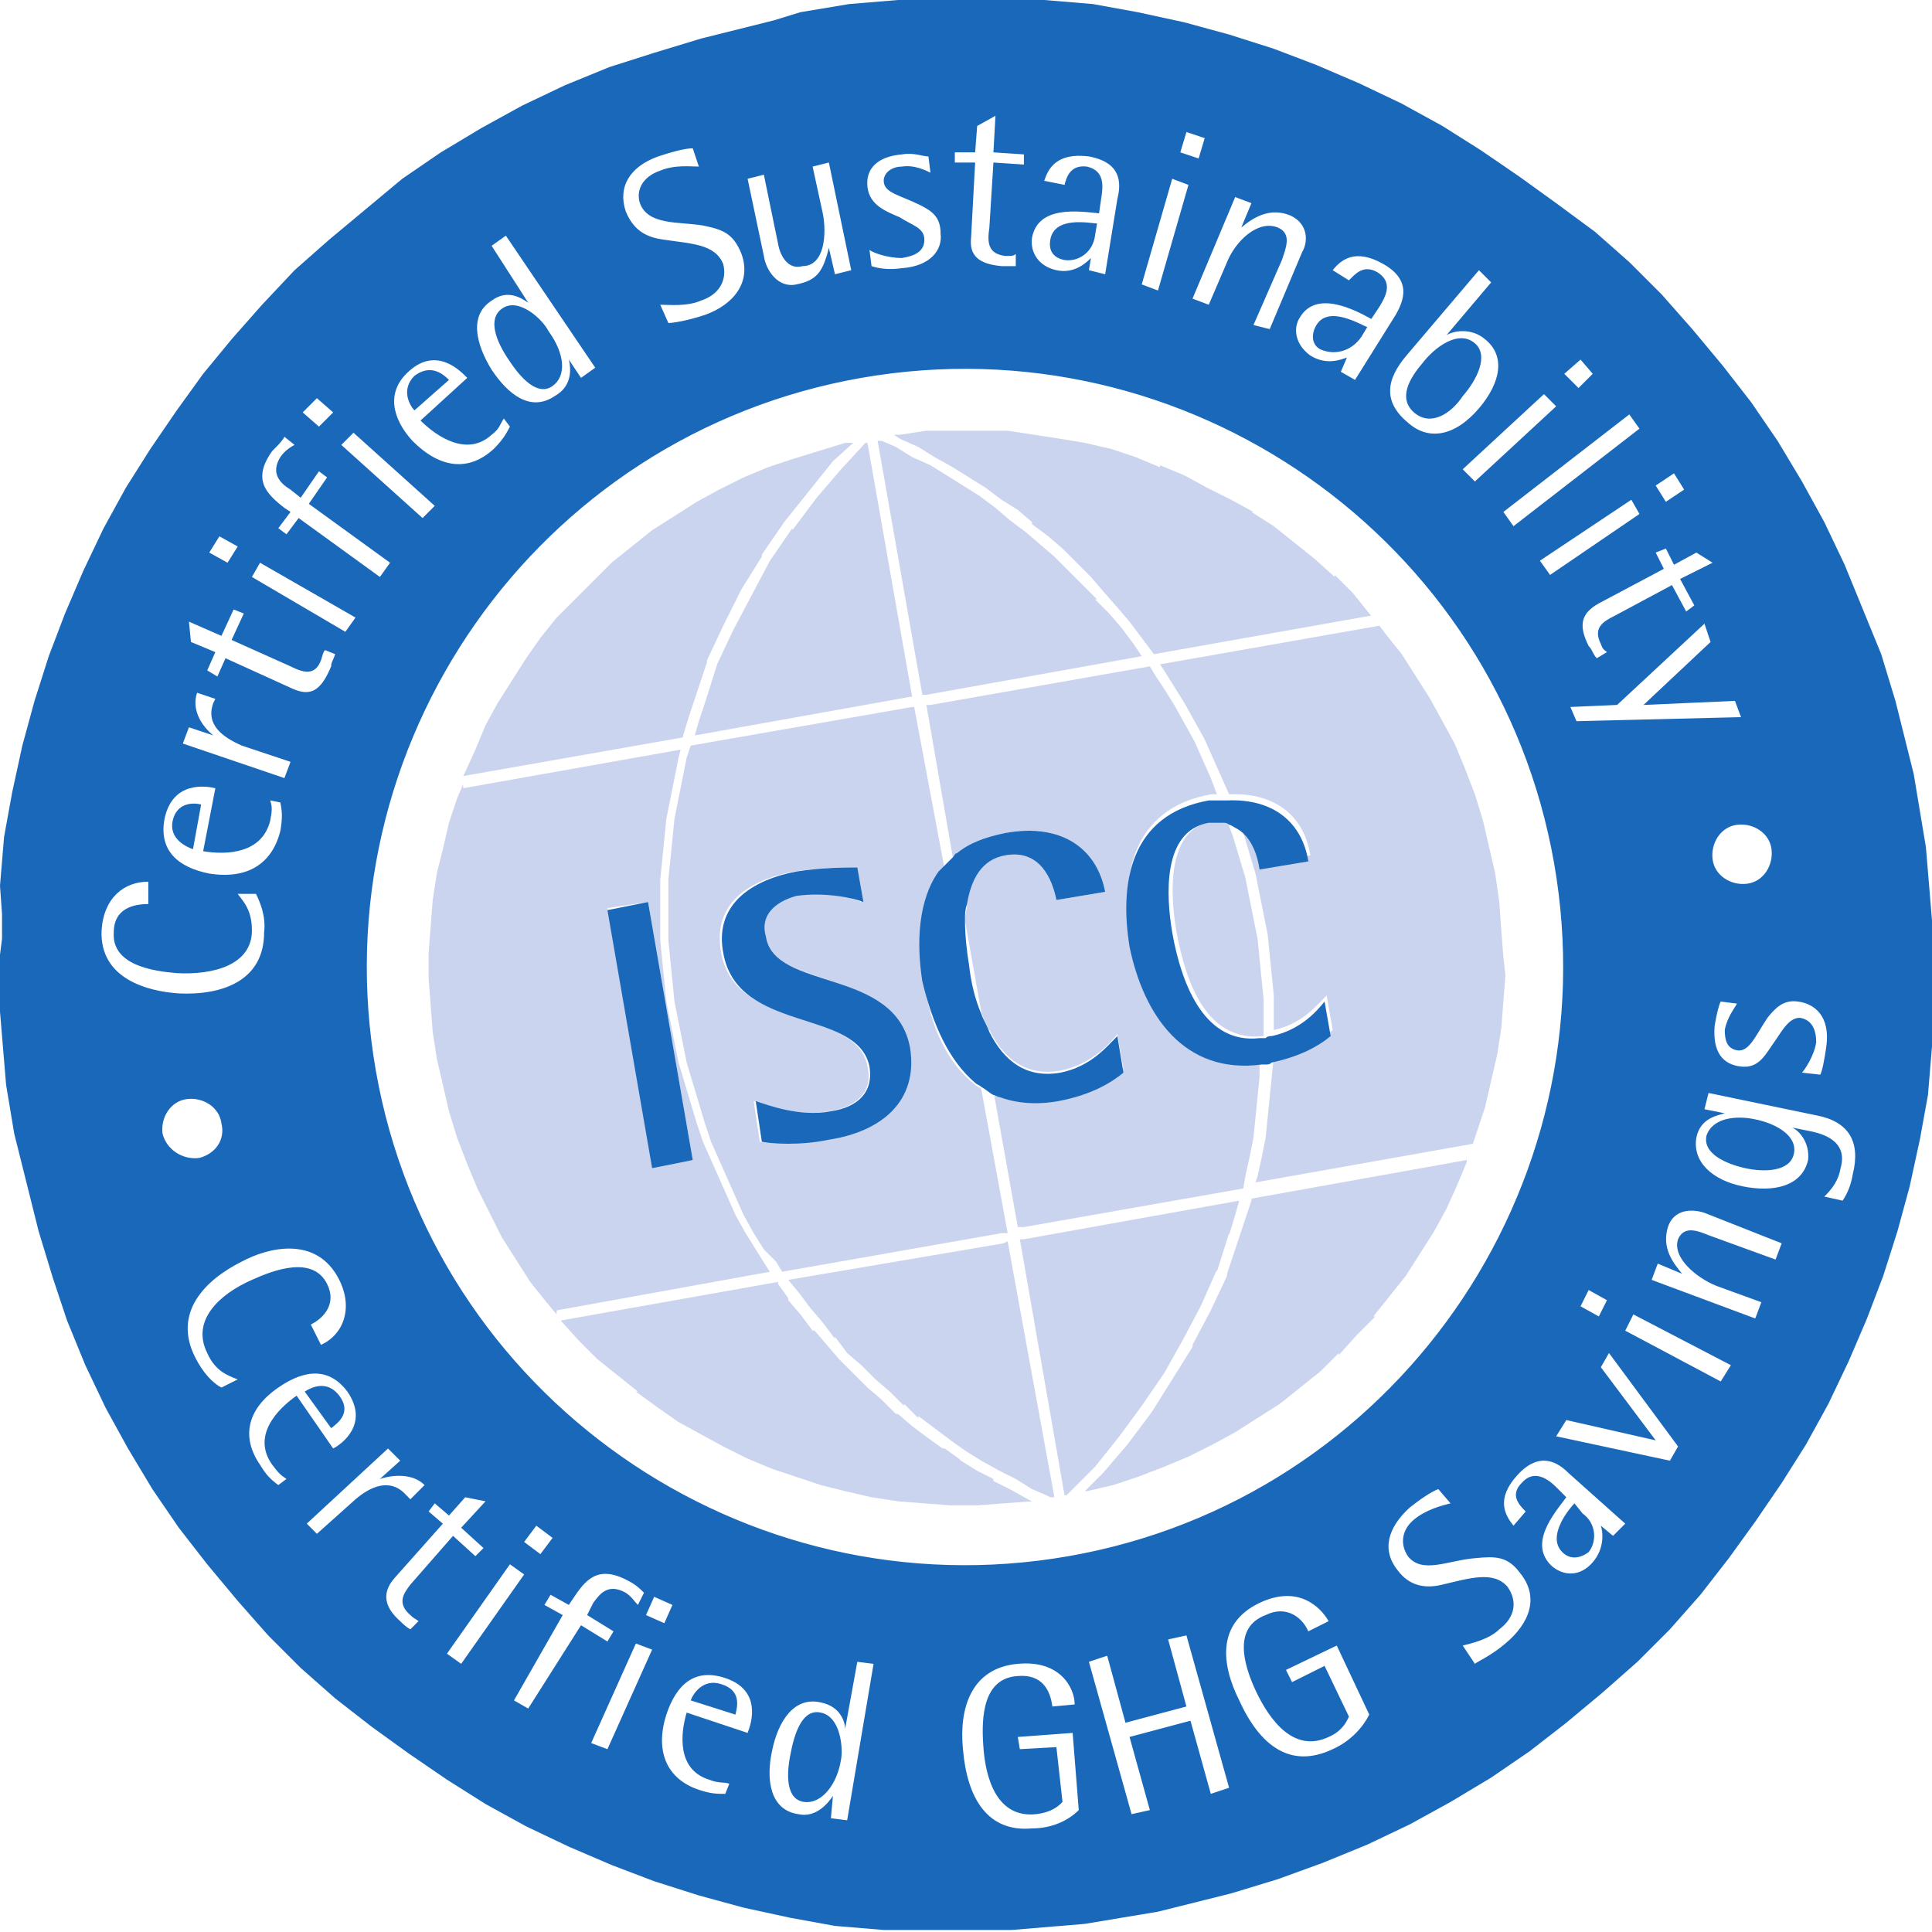 <?xml version="1.0" encoding="utf-8"?>
<!-- Generator: Adobe Illustrator 22.1.0, SVG Export Plug-In . SVG Version: 6.00 Build 0)  -->
<svg version="1.1" id="Layer_1" xmlns="http://www.w3.org/2000/svg" xmlns:xlink="http://www.w3.org/1999/xlink" x="0px" y="0px"
	 viewBox="0 0 95.1 95.1" style="enable-background:new 0 0 95.1 95.1;" xml:space="preserve">
<style type="text/css">
	.st0{fill:#CBD4EE;}
	.st1{fill:#1A68BA;}
</style>
<g>
	<polygon class="st0" points="50.6,73.8 49.7,73.3 49.7,73.3 48.9,72.9 48.9,72.8 48.1,72.4 48.1,72.4 47.3,71.9 47.2,71.8 
		46.5,71.3 46.4,71.3 45.7,70.8 45.7,70.8 44.9,70.2 44.9,70.2 44.2,69.6 44.1,69.6 43.4,68.9 43.4,68.9 42.7,68.3 42.7,68.3 
		42,67.6 42,67.6 41.3,66.9 41.3,66.9 40.7,66.2 40.7,66.2 40.1,65.5 40,65.5 39.4,64.7 39.4,64.7 38.8,64 38.8,63.9 38.3,63.2 
		38.3,63.2 38.3,63.1 27.6,65 27.6,65.1 27.6,65 28.5,66 29.4,66.9 29.4,66.9 30.4,67.7 30.4,67.7 31.4,68.5 31.3,68.5 32.4,69.3 
		32.4,69.3 33.4,70 33.4,70 34.5,70.6 34.5,70.6 35.6,71.2 35.6,71.2 36.8,71.8 36.8,71.8 38,72.3 39.2,72.7 40.4,73.1 40.4,73.1 
		41.6,73.4 42.9,73.7 44.2,73.9 45.5,74 46.8,74.1 48.1,74.1 49.4,74 50.8,73.9 50.8,73.9 50.6,73.8 	"/>
	<path class="st0" d="M37.9,62.6l-0.2-0.3l0,0l-0.5-0.8l0,0l-0.5-0.8l0,0l-0.5-0.9l0,0l-0.4-0.9l0,0L35.4,58l0,0L35,57.1l0,0
		l-0.4-0.9l0,0l-0.3-0.9l0,0l-0.3-1l0,0l-0.3-1l0,0l-0.3-1l0,0l-0.2-1l0,0l-0.2-1v0l-0.2-1v0l-0.1-1v0l-0.1-1l0,0l-0.1-1v0l0-1l0,0
		v-1l0,0l0-1v0l0.1-1l0,0l0.1-1l0,0l0.1-1l0,0l0.2-1l0,0l0.2-1v0l0.2-1l0,0l0.1-0.4l-10.7,1.9l0-0.2l-0.3,0.7l0,0l-0.4,1.2l0,0
		l-0.3,1.3L21.5,43l-0.2,1.3l-0.1,1.3l-0.1,1.3l0,1.3l0.1,1.3l0.1,1.3l0.2,1.3l0.3,1.3l0.3,1.3l0,0l0.4,1.3l0.5,1.3l0,0l0.5,1.2l0,0
		l0.6,1.2l0,0l0.6,1.2l0,0l0.7,1.1l0,0l0.7,1.1l0,0l0.8,1l0.5,0.6l0-0.2L37.9,62.6z M31.9,44.4l2.2,12.7l-2,0.3l-2.2-12.7L31.9,44.4
		z"/>
	<polygon class="st0" points="49.4,61.2 38.8,63 39.3,63.6 39.3,63.6 39.9,64.4 39.9,64.4 40.5,65.1 40.5,65.1 41.1,65.9 41.1,65.8 
		41.7,66.6 41.7,66.6 42.4,67.2 42.4,67.2 43.1,67.9 43.1,67.9 43.8,68.5 43.8,68.5 44.5,69.2 44.5,69.1 45.2,69.8 45.2,69.7 
		46,70.3 46,70.3 46.8,70.9 46.8,70.9 47.5,71.4 48.3,71.9 48.3,71.9 49.2,72.4 50,72.8 50,72.8 50.8,73.3 50.8,73.3 51.5,73.6 
		51.7,73.7 51.7,73.7 51.9,73.7 49.6,61.1 	"/>
	<polygon class="st0" points="61.6,59.1 61.6,59.1 61.3,60 61.3,60 61,60.9 61,60.9 60.4,62.7 60.4,62.8 59.6,64.5 59.6,64.5 
		58.7,66.2 58.7,66.3 57.7,67.9 57.7,67.9 56.7,69.5 56.7,69.5 55.5,71.1 55.5,71.1 54.3,72.5 54.3,72.5 53.4,73.4 53.5,73.4 
		54.8,73.1 56,72.7 57.3,72.2 58.5,71.7 58.5,71.7 59.7,71.1 59.7,71.1 60.8,70.5 61.9,69.8 61.9,69.8 63,69.1 64,68.3 64,68.3 
		65,67.5 65,67.5 65.9,66.6 65.9,66.7 66.8,65.7 66.8,65.7 67.7,64.8 67.6,64.8 68.4,63.8 69.2,62.8 69.2,62.8 69.9,61.7 70.6,60.6 
		70.6,60.6 71.2,59.5 71.2,59.5 71.7,58.4 71.7,58.4 72.2,57.2 72.2,57.2 72.2,57.1 61.6,59 	"/>
	<polygon class="st0" points="33.6,36.3 33.6,36.3 33.6,36.3 33.9,35.3 33.9,35.3 34.2,34.4 34.2,34.4 34.8,32.6 34.8,32.5 
		35.6,30.8 35.6,30.8 36.5,29 36.5,29 37.5,27.4 37.5,27.3 38.6,25.7 38.6,25.7 39.8,24.2 39.8,24.2 41,22.7 41,22.7 42,21.8 
		41.6,21.8 41.6,21.8 40.3,22.2 40.3,22.2 39,22.6 37.8,23 36.6,23.5 36.6,23.5 35.4,24.1 35.4,24.1 34.3,24.7 33.2,25.4 33.2,25.4 
		32.1,26.1 32.1,26.1 31.1,26.9 31.1,26.9 30.1,27.7 30.1,27.7 29.2,28.6 29.2,28.6 28.3,29.5 28.3,29.5 27.4,30.4 27.4,30.4 
		26.6,31.4 25.9,32.4 25.9,32.4 25.2,33.5 24.5,34.6 24.5,34.6 23.9,35.7 23.9,35.7 23.4,36.9 23.4,36.9 22.9,38 22.9,38 22.8,38.2 
			"/>
	<polygon class="st0" points="44.3,21.6 45.2,22 45.2,22 46,22.5 46,22.5 46.9,23 46.9,23 47.7,23.5 47.7,23.5 48.5,24 48.5,24 
		49.3,24.6 49.3,24.6 50.1,25.1 50.1,25.1 50.8,25.7 50.8,25.8 51.6,26.4 51.6,26.4 52.3,27 52.3,27 53,27.7 53,27.7 53.7,28.4 
		53.7,28.4 54.3,29.1 54.3,29.1 55,29.9 55,29.9 55.6,30.6 55.6,30.6 56.2,31.4 56.2,31.4 56.8,32.2 56.8,32.2 56.8,32.2 67.5,30.3 
		67.4,30.2 67.4,30.2 66.6,29.2 65.7,28.3 65.7,28.4 64.7,27.5 64.7,27.5 63.7,26.7 63.7,26.7 62.7,25.9 62.7,25.9 61.6,25.2 
		61.7,25.2 60.6,24.6 59.4,24 59.4,24 58.3,23.4 58.3,23.4 57.1,22.9 57.1,23 55.9,22.5 54.7,22.1 54.7,22.1 53.4,21.8 53.4,21.8 
		52.2,21.6 50.9,21.4 50.9,21.4 49.6,21.2 49.6,21.2 48.3,21.2 48.3,21.2 47,21.2 45.6,21.2 45.6,21.2 44.3,21.4 44.3,21.4 44,21.4 
		44.3,21.6 	"/>
	<polygon class="st0" points="42.7,21.6 42.7,21.6 42.7,21.6 	"/>
	<polygon class="st0" points="43.2,21.5 43.2,21.5 43.2,21.6 	"/>
	<polygon class="st0" points="45.4,34.2 45.6,34.2 56.2,32.3 55.8,31.7 55.8,31.7 55.2,30.9 55.2,30.9 54.6,30.2 54.6,30.2 
		53.9,29.5 54,29.5 53.3,28.8 53.3,28.8 52.6,28.1 52.6,28.1 51.9,27.4 51.9,27.4 51.2,26.8 51.2,26.8 50.5,26.2 50.5,26.2 
		49.7,25.6 49.7,25.6 49,25 49,25 48.2,24.4 47.4,23.9 47.4,23.9 46.6,23.4 46.6,23.4 45.8,22.9 45.8,22.9 44.9,22.5 44.9,22.5 
		44.1,22 44.1,22 43.4,21.7 43.2,21.7 	"/>
	<path class="st0" d="M74,47.1l-0.1-1.3l0,0l-0.1-1.4l0,0L73.6,43l-0.3-1.3l0,0L73,40.4l0,0l-0.4-1.3l0,0l-0.5-1.3l0,0l-0.5-1.2l0,0
		L71,35.5l0,0l-0.6-1.1l-0.7-1.1l0,0L69,32.2l0,0l-0.8-1l-0.3-0.4l-10.8,1.9l0.2,0.3l0,0l0.5,0.8l0,0l0.5,0.8l0,0l0.5,0.9l0,0
		l0.5,0.9l0,0l0.4,0.9l0,0l0.4,0.9l0,0l0.4,0.9l0,0l0,0c2.3-0.1,3.7,1.1,4,3l-2.4,0.4c-0.1-0.7-0.4-1.5-1.1-2l0.2,0.5l0,0l0.3,1l0,0
		l0.3,1l0,0l0.2,1v0l0.2,1l0,0l0.2,1l0,0l0.1,1v0l0.1,1v0l0.1,1v0l0,1v0l0,0.7c1.4-0.3,2.1-1.2,2.6-1.7l0.3,1.7
		c-0.6,0.5-1.5,1-2.9,1.3l-0.1,1v0l-0.1,1l0,0l-0.1,1v0l-0.1,1v0l-0.2,1l0,0l-0.2,0.9l0,0l-0.1,0.3l10.7-1.9l0.2-0.6l0,0l0.4-1.2
		l0,0l0.3-1.3l0,0l0.3-1.3l0.2-1.3l0,0l0.1-1.3l0,0l0.1-1.3v0L74,47.1z"/>
	<path class="st0" d="M38.2,62.1l0.3,0.5l10.8-1.9l0.3,0l-1.3-7.1c-0.1-0.1-0.2-0.1-0.3-0.2c-1.4-1.1-2.2-2.9-2.5-5
		c-0.3-1.9-0.2-3.9,0.8-5.4c0-0.1,0.1-0.1,0.2-0.2L45,34.8l-0.1,0L34,36.7l-0.2,0.6l-0.2,1v0l-0.2,1v0l-0.2,1l0,0l-0.1,1l0,0l-0.1,1
		l0,0l-0.1,1v0l0,1v1l0,1v0l0.1,1l0,0l0.1,1v0l0.1,1l0,0l0.2,1v0l0.2,1v0l0.2,1l0.3,1l0,0l0.3,1l0,0l0.3,1l0,0l0.3,0.9l0,0l0.4,0.9
		l0,0l0.4,0.9l0,0l0.4,0.9l0,0l0.4,0.9l0,0l0.5,0.9l0,0l0.5,0.8l0,0L38.2,62.1z M37.4,56.2l-0.3-2c0.6,0.2,2.2,0.8,3.7,0.5
		c1.3-0.2,2.2-0.9,1.9-2.2c-0.5-2.9-6.5-1.7-7.2-5.6c-0.4-2.1,0.9-3.5,3.6-4c1.2-0.2,2.5-0.2,3-0.2l0.3,1.7
		c-0.5-0.2-1.9-0.6-3.3-0.3c-1.1,0.2-1.8,1-1.6,1.9c0.5,2.7,6.4,1.6,7.1,5.5c0.5,2.7-1.4,4.1-4,4.5C39.3,56.4,37.9,56.3,37.4,56.2z"
		/>
	<polygon class="st0" points="41.4,23.1 40.2,24.5 40.2,24.5 39,26.1 39,26 37.9,27.6 37,29.3 37,29.3 36.1,31 35.3,32.7 34.7,34.6 
		34.7,34.6 34.4,35.5 34.4,35.5 34.2,36.2 44.8,34.3 44.9,34.3 42.7,21.8 42.6,21.8 41.4,23.1 	"/>
	<path class="st0" d="M60.4,40.4c-0.2,0-0.5,0-0.7,0c-2.3,0.4-2.1,3.6-1.8,5.4c0.5,2.8,1.6,5.5,4.3,5.2l0-0.8l0,0l0-1v0l-0.1-1v0
		l-0.1-1v0l-0.1-1v0l-0.2-1l0,0l-0.2-1l0,0l-0.2-1l-0.3-1l0,0l-0.3-1l0,0L60.4,40.4z"/>
	<polygon class="st0" points="53.9,72.2 53.9,72.2 55.1,70.7 56.2,69.2 57.3,67.6 58.2,66 58.2,66 59.1,64.3 59.9,62.5 59.9,62.6 
		60.5,60.7 60.5,60.8 60.8,59.8 60.8,59.8 61,59.1 50.4,61 50.2,61 52.4,73.6 52.6,73.6 52.5,73.6 52.7,73.4 	"/>
	<path class="st0" d="M56.9,33.3l-0.3-0.5l-10.8,1.9l-0.2,0l1.3,7.5c0.1-0.1,0.1-0.1,0.2-0.2c0.6-0.5,1.4-0.8,2.4-1
		c2.8-0.5,4.5,0.8,4.9,2.9l-2.4,0.4c-0.2-1-0.8-2.5-2.5-2.2c-1.2,0.2-1.8,1.2-1.9,2.4c0,0.3-0.1,0.5-0.1,0.8l0.8,4.5
		c0.1,0.3,0.2,0.6,0.4,0.9c0.7,1.4,1.8,2.3,3.5,2c1.5-0.3,2.4-1.3,2.8-1.8l0.3,1.7c-0.6,0.5-1.6,1.1-3.2,1.4
		c-1.1,0.2-2.1,0.1-2.9-0.2c-0.1,0-0.2-0.1-0.3-0.1l1.2,6.7l0.3,0l10.8-1.9l0.1-0.6l0,0l0.2-0.9l0,0l0.2-1v0l0.1-1v0l0.1-1l0,0
		l0.1-1v0l0-0.8c-3.8,0.5-5.7-2.4-6.3-5.9c-0.6-3.1,0-6.5,3.9-7.2c0.1,0,0.2,0,0.3,0l-0.3-0.8l0,0l-0.4-0.9l0,0l-0.4-0.9l0,0
		l-0.5-0.9l0,0l-0.5-0.9l0,0l-0.5-0.8l0,0L56.9,33.3z"/>
	<polygon class="st0" points="43.3,21.4 43.3,21.4 43.3,21.4 	"/>
</g>
<g>
	<path class="st1" d="M77.5,74c-0.2,0.2-1.4,1.6-0.6,2.4c0.4,0.4,0.9,0.3,1.3,0c0.4-0.5,0.4-1.4-0.3-1.9L77.5,74z"/>
	<path class="st1" d="M40.4,84.3c-0.9-0.2-1.3,1-1.5,2.1c-0.2,1-0.2,2.2,0.7,2.3c0.8,0.1,1.6-0.8,1.8-2.1
		C41.5,86.1,41.4,84.5,40.4,84.3z"/>
	<path class="st1" d="M54,11c-0.3,0-2.1-0.4-2.3,0.8c-0.1,0.6,0.2,0.9,0.7,1c0.7,0.1,1.4-0.4,1.5-1.2L54,11z"/>
	<path class="st1" d="M35.5,82.9c-0.9-0.3-1.4,0.5-1.5,0.8l2.2,0.7C36.3,84,36.5,83.2,35.5,82.9z"/>
	<path class="st1" d="M16.7,68.7c-0.6-0.8-1.4-0.4-1.7-0.2l1.3,1.8C16.7,70,17.3,69.5,16.7,68.7z"/>
	<path class="st1" d="M24.7,15.2c-0.7,0.5-0.3,1.6,0.4,2.6c0.6,0.9,1.4,1.7,2.1,1.2c0.7-0.5,0.6-1.6-0.2-2.7
		C26.7,15.7,25.5,14.6,24.7,15.2z"/>
	<path class="st1" d="M20.4,18.5c-0.7,0.7-0.2,1.5,0,1.7l1.7-1.5C21.8,18.4,21.2,17.9,20.4,18.5z"/>
	<path class="st1" d="M67,16.6l0.3-0.5C67,16,65.4,15,64.8,16c-0.3,0.5-0.2,1,0.2,1.2C65.7,17.5,66.5,17.3,67,16.6z"/>
	<path class="st1" d="M84,55.9c-0.2,0.9,1,1.4,1.9,1.6c0.9,0.2,2.2,0.2,2.4-0.7c0.2-0.9-0.9-1.5-1.9-1.7C85.5,54.9,84.3,55,84,55.9z
		"/>
	<path class="st1" d="M72,19.5c0.7-0.8,1.3-2,0.6-2.6c-0.8-0.7-2,0.2-2.6,1c-0.6,0.7-1.2,1.7-0.4,2.4C70.4,21,71.4,20.4,72,19.5z"/>
	<path class="st1" d="M8.5,40.4c-0.2,0.9,0.7,1.3,1,1.4l0.4-2.2C9.5,39.5,8.7,39.5,8.5,40.4z"/>
	<path class="st1" d="M95.1,46.5L95.1,46.5l0-1.2v0l-0.1-1.2v0l-0.1-1.2l0,0l-0.1-1.2v0l-0.2-1.2l0,0l-0.2-1.2l0,0l-0.2-1.2l0,0
		l-0.3-1.2v0l-0.3-1.2l0,0l-0.3-1.2l0,0l-0.7-2.3l0,0L91.7,30l0,0l-0.9-2.2l0,0l-1-2.1l0,0l-1.1-2l0,0l-1.2-2l0,0l-1.3-1.9l0,0
		L84.8,18l0,0l-1.5-1.8l0,0l-1.5-1.7l0,0l-1.6-1.6l0,0l-1.7-1.5l0,0L76.6,10l0,0l-1.8-1.3l0,0l-1.9-1.3l0,0l-1.9-1.2l0,0l-2-1.1l0,0
		l-2.1-1l0,0l-2.1-0.9l0,0l-2.1-0.8l0,0l-2.2-0.7l0,0l-2.2-0.6l0,0l-2.3-0.5l0,0l-1.1-0.2l0,0l-1.1-0.2h0l-1.2-0.1h0l-1.2-0.1h0
		l-1.2-0.1h0l-1.2,0h0l-1.2,0h0l-1.2,0h0l-1.2,0l0,0l-1.2,0.1h0l-1.2,0.1h0l-1.2,0.1l0,0l-1.2,0.2l0,0l-1.2,0.2l0,0L38.1,1h0
		l-1.2,0.3l0,0l-1.2,0.3l0,0l-1.2,0.3l0,0l-2.3,0.7l0,0L30,3.3l0,0l-2.2,0.9l0,0l-2.1,1l0,0l-2,1.1l0,0l-2,1.2l0,0l-1.9,1.3l0,0
		L18,10.3l0,0l-1.8,1.5l0,0l-1.7,1.5l0,0L12.9,15l0,0l-1.5,1.7l0,0L10,18.4l0,0l-1.3,1.8l0,0l-1.3,1.9l0,0l-1.2,1.9l0,0l-1.1,2l0,0
		l-1,2.1l0,0l-0.9,2.1l0,0l-0.8,2.1l0,0l-0.7,2.2l0,0l-0.6,2.2l0,0l-0.5,2.3l0,0l-0.2,1.1l0,0l-0.2,1.1l0,0l-0.1,1.2l0,0l-0.1,1.2
		l0,0L0.1,45l0,0l0,1.2l0,0L0,47l0,0.4l0,0l0,0.5l0,0.7l0,0l0,1.2l0,0l0.1,1.2l0,0l0.1,1.2l0,0l0.1,1.2l0,0l0.2,1.2l0,0l0.2,1.2l0,0
		L1,57l0,0l0.3,1.2l0,0l0.3,1.2l0,0l0.3,1.2l0,0l0.7,2.3l0,0L3.3,65l0,0l0.9,2.2l0,0l1,2.1l0,0l1.1,2l0,0l1.2,2l0,0l1.3,1.9l0,0
		l1.4,1.8l0,0l1.5,1.8l0,0l1.5,1.7l0,0l1.6,1.6l0,0l1.7,1.5l0,0l1.8,1.4l0,0l1.8,1.3l0,0l1.9,1.3l0,0l1.9,1.2l0,0l2,1.1l0,0l2.1,1
		l0,0l2.1,0.9l0,0l2.1,0.8l0,0l2.2,0.7l0,0l2.2,0.6l0,0l2.3,0.5l0,0l1.1,0.2l0,0l1.1,0.2l0,0l1.2,0.1l0,0l1.2,0.1l0,0L45,95l0,0
		l1.2,0l0,0l1.2,0h0l1.2,0l0,0l1.2,0l0,0l1.2-0.1l0,0l1.2-0.1l0,0l1.2-0.1l0,0l1.2-0.2l0,0l1.2-0.2l0,0l1.2-0.2l0,0l1.2-0.3l0,0
		l1.2-0.3l0,0l1.2-0.3l0,0l2.3-0.7l0,0l2.2-0.8l0,0l2.2-0.9l0,0l2.1-1l0,0l2-1.1l0,0l2-1.2l0,0l1.9-1.3l0,0l1.8-1.4l0,0l1.8-1.5l0,0
		l1.7-1.5l0,0l1.6-1.6l0,0l1.5-1.7l0,0l1.4-1.8l0,0l1.3-1.8l0,0l1.3-1.9l0,0l1.2-1.9l0,0l1.1-2l0,0l1-2.1l0,0l0.9-2.1l0,0l0.8-2.1
		l0,0l0.7-2.2l0,0l0.6-2.2l0,0l0.5-2.3l0,0l0.2-1.1l0,0l0.2-1.1l0,0l0.1-1.2l0,0l0.1-1.2v0l0.1-1.2v0l0-1.2v0l0-1.2v0L95.1,46.5z
		 M56.6,89.1l-0.9,0.2l-2.1-7.5l0.9-0.3l0.9,3.3l3-0.8l-0.9-3.3l0.9-0.2l2.1,7.5l-0.9,0.3l-1-3.6l-3,0.8L56.6,89.1z M10.2,66.6
		c0.4,0.9,1,1.1,1.5,1.3l-0.8,0.4c-0.4-0.2-0.9-0.7-1.3-1.5c-1.1-2.2,0.5-3.8,2.3-4.7c1.3-0.7,3.7-1.3,4.8,0.9
		c0.7,1.4,0.2,2.7-0.9,3.2l-0.5-1c0.6-0.3,1.3-1,0.8-2c-0.7-1.4-2.6-0.7-3.7-0.2C10.8,63.7,9.4,65,10.2,66.6z M14.3,24.1l0.5,0.4
		l0.9-1.3l0.4,0.3l-0.9,1.3l4,2.9l-0.5,0.7l-4-2.9l-0.6,0.8L13.7,26l0.6-0.8L14,25c-0.9-0.7-1.6-1.4-0.6-2.8
		c0.3-0.3,0.5-0.5,0.6-0.7l0.5,0.4c-0.2,0.1-0.5,0.3-0.7,0.6C13.3,23.3,13.8,23.8,14.3,24.1z M45.3,10.1c0.6,0.3,1,0.6,1,1.4
		c0.1,0.8-0.5,1.6-1.9,1.7c-0.7,0.1-1.2,0-1.5-0.1l-0.1-0.8c0.1,0.1,0.8,0.4,1.6,0.4c0.6-0.1,1.1-0.3,1.1-0.9c0-0.6-0.6-0.7-1.2-1.1
		c-0.7-0.3-1.5-0.6-1.6-1.5c-0.1-0.9,0.5-1.5,1.7-1.6c0.6-0.1,1,0.1,1.3,0.1l0.1,0.8c-0.2-0.1-0.8-0.4-1.4-0.3
		c-0.5,0-0.9,0.3-0.9,0.7C43.5,9.5,44.3,9.6,45.3,10.1z M81.5,27.2l0.5-0.2l0.4,0.8l1.1-0.6l0.8,0.5l-1.6,0.8l0.7,1.3L83,30.1
		l-0.7-1.3l-2.8,1.5c-0.6,0.3-1.1,0.6-0.7,1.4c0.1,0.3,0.2,0.3,0.3,0.4l-0.5,0.3c-0.2-0.2-0.2-0.4-0.4-0.6c-0.5-1-0.4-1.6,0.5-2.1
		l3.2-1.7L81.5,27.2z M89.2,55.7l-1-0.2v0c0.3,0.1,0.9,0.7,0.8,1.6c-0.3,1.3-1.7,1.6-3.2,1.3c-1.5-0.3-2.5-1.2-2.3-2.4
		c0.2-1,1.1-1.1,1.4-1.2v0l-1-0.2l0.2-0.8l5.3,1.1c1.6,0.3,2.2,1.3,1.8,2.9c-0.1,0.6-0.3,1-0.5,1.3l-0.9-0.2
		c0.4-0.4,0.7-0.8,0.8-1.4C91,56.1,89.6,55.8,89.2,55.7z M84.5,63.3l2.2,0.8l-0.3,0.8L81.3,63l0.3-0.8l1.2,0.5v0
		c-0.5-0.6-1-1.3-0.7-2.3c0.3-0.9,1.2-0.9,1.8-0.7l3.8,1.5l-0.3,0.8l-3.3-1.2c-0.5-0.2-1.2-0.5-1.5,0.2
		C82.3,61.9,83.5,62.9,84.5,63.3z M77.6,35.5l-0.3-0.7l2.3-0.1l4.3-4l0.3,0.9l-3.3,3.1l4.5-0.2l0.3,0.8L77.6,35.5z M79.1,64
		l-0.4,0.8l-0.9-0.5l0.4-0.8L79.1,64z M88.6,50.1c-0.5,0-0.8,0.5-1.2,1.1c-0.5,0.7-0.8,1.4-1.7,1.3c-0.9-0.1-1.4-0.7-1.3-2
		c0.1-0.6,0.2-1,0.3-1.2l0.8,0.1c-0.1,0.2-0.5,0.7-0.6,1.3c0,0.5,0.1,0.9,0.6,1c0.6,0.1,0.9-0.7,1.5-1.6c0.4-0.5,0.8-0.9,1.5-0.8
		c0.8,0.1,1.6,0.7,1.4,2.2c-0.1,0.7-0.2,1.2-0.3,1.4l-0.9-0.1c0.1-0.1,0.6-0.8,0.7-1.5C89.4,50.7,89.2,50.2,88.6,50.1z M86,43.5
		c-0.8,0.1-1.6-0.4-1.7-1.2c-0.1-0.8,0.4-1.6,1.2-1.7c0.8-0.1,1.6,0.4,1.7,1.2C87.3,42.6,86.8,43.4,86,43.5z M80.4,64.7l4.8,2.5
		L84.7,68L80,65.5L80.4,64.7z M81.5,23.9l0.9-0.6l0.5,0.8L82,24.7L81.5,23.9z M76.3,28.3l-0.5-0.7l4.5-3l0.4,0.7L76.3,28.3z
		 M66.3,17.6c-0.3,0.1-1,0.4-1.8-0.1c-0.7-0.5-0.9-1.3-0.5-1.9c0.8-1.3,2.6-0.4,3.5,0.1l0.4-0.6c0.3-0.5,0.7-1.2-0.1-1.7
		c-0.7-0.4-1.1,0.1-1.4,0.4l-0.8-0.5c0.4-0.5,1.1-1.1,2.5-0.3c1.4,0.8,1,1.8,0.6,2.5l-2,3.2l-0.7-0.4L66.3,17.6L66.3,17.6z
		 M62.9,11.2c-1-0.4-2.1,0.7-2.5,1.7L59.5,15l-0.8-0.3l2.1-5l0.8,0.3l-0.5,1.2l0,0c0.6-0.5,1.4-1,2.4-0.6c0.9,0.4,0.9,1.3,0.6,1.8
		l-1.6,3.8L61.7,16l1.4-3.2C63.3,12.2,63.6,11.5,62.9,11.2z M58.1,7.5l0.3-1l0.9,0.3l-0.3,1L58.1,7.5z M58.5,9.1L57,14.3L56.2,14
		l1.5-5.2L58.5,9.1z M69.4,17.3l3.4-4l0.6,0.6l-2.2,2.6l0,0c0.3-0.2,1.2-0.4,1.9,0.2c1,0.8,0.8,2.1-0.3,3.4
		c-1.2,1.4-2.5,1.6-3.5,0.7C67.6,19.4,68.8,18,69.4,17.3z M76,19.4l0.6,0.6l-4,3.7L72,23.1L76,19.4z M80.2,20.4l0.5,0.7l-6.2,4.8
		L74,25.2L80.2,20.4z M77,18.4l0.8-0.7l0.6,0.7l-0.7,0.7L77,18.4z M53.7,12.7c-0.2,0.2-0.8,0.8-1.7,0.6c-0.9-0.2-1.3-0.9-1.2-1.6
		c0.3-1.6,2.3-1.3,3.3-1.2l0.1-0.7c0.1-0.6,0.2-1.4-0.7-1.6c-0.8-0.1-1,0.5-1.1,0.9l-1-0.2c0.2-0.6,0.6-1.4,2.2-1.2
		c1.6,0.3,1.6,1.3,1.4,2.1l-0.6,3.7l-0.8-0.2L53.7,12.7L53.7,12.7z M49.5,12.6c0.3,0,0.4,0,0.5-0.1l0,0.6c-0.3,0-0.4,0-0.7,0
		c-1.1-0.1-1.6-0.5-1.5-1.4L48,8L47,8l0-0.5L48,7.5l0.1-1.3l0.9-0.5l-0.1,1.8l1.5,0.1l0,0.5l-1.5-0.1l-0.2,3.2
		C48.6,11.9,48.6,12.5,49.5,12.6z M76.5,42.5c2.8,16-7.9,31.3-23.9,34.1c-16,2.8-31.3-7.9-34.1-23.9c-2.8-16,7.9-31.3,23.9-34.1
		C58.4,15.8,73.7,26.5,76.5,42.5z M78.4,76.9c-0.6,0.7-1.4,0.7-2,0.2c-1.2-1.1,0.1-2.6,0.7-3.4l-0.5-0.5c-0.4-0.4-1.1-0.9-1.7-0.2
		c-0.6,0.6-0.1,1.1,0.2,1.4l-0.6,0.7c-0.4-0.5-0.9-1.3,0.2-2.5c1.1-1.2,2-0.6,2.5-0.1l2.8,2.5l-0.6,0.6l-0.6-0.5l0,0
		C78.9,75.4,79,76.2,78.4,76.9z M74.2,78.1c-0.7-0.8-1.9-0.4-3.2-0.1c-0.8,0.2-1.6,0.1-2.2-0.7c-0.8-1-0.5-2.1,0.6-3.1
		c0.5-0.4,1.1-0.8,1.4-0.9l0.6,0.7c-0.4,0.1-1.2,0.3-1.8,0.8c-0.6,0.5-0.7,1.2-0.3,1.8c0.7,0.9,2,0.2,3.3,0.1c1-0.1,1.6-0.1,2.2,0.7
		c1,1.2,0.5,2.5-0.7,3.5c-0.7,0.6-1.4,0.9-1.5,1L72,81c0.4-0.1,1.3-0.3,1.8-0.8C74.6,79.6,74.7,78.8,74.2,78.1z M61.8,83.2
		c0.7,1.5,1.9,3.1,3.6,2.3c0.7-0.3,0.9-0.8,1-1L65.2,82l-1.6,0.8l-0.3-0.6l2.5-1.2l1.6,3.4c-0.3,0.6-0.9,1.3-1.8,1.7
		c-2.1,1-3.6-0.2-4.6-2.4c-0.9-1.8-1.1-3.8,1-4.8c1.9-0.9,3,0.2,3.4,0.9l-1,0.5c-0.3-0.7-1.1-1.3-2.1-0.8
		C60.7,80.1,61.2,81.9,61.8,83.2z M41,88.4c-0.2,0.3-0.8,1.1-1.7,0.9c-1.4-0.2-1.6-1.7-1.3-3.1c0.3-1.5,1.1-2.7,2.4-2.4
		c1,0.2,1.2,1,1.2,1.3l0,0l0.6-3.3l0.8,0.1l-1.3,7.7l-0.8-0.1L41,88.4L41,88.4z M34.9,87.6c0.5,0.2,0.7,0.1,1,0.2l-0.2,0.5
		c-0.4,0-0.7,0-1.3-0.2c-1.5-0.5-2.2-1.8-1.6-3.7c0.5-1.5,1.4-2.3,2.9-1.8c1.8,0.6,1.3,2.2,1.1,2.7l-3-1
		C33.5,85.3,33.3,87.1,34.9,87.6z M20.2,79.5c0.2,0.2,0.3,0.2,0.4,0.3l-0.4,0.4c-0.2-0.1-0.4-0.3-0.5-0.4c-0.8-0.7-0.9-1.4-0.3-2.1
		l2.4-2.7l-0.7-0.6l0.3-0.4l0.7,0.6l0.8-0.9l1,0.2l-1.2,1.3l1.1,1l-0.4,0.4l-1.1-1l-2.1,2.4C19.9,78.4,19.5,78.9,20.2,79.5z
		 M18.7,72.8c0.6-0.2,1.6-0.3,2.2,0.3l-0.7,0.7L20,73.6c-0.8-0.9-1.8-0.4-2.5,0.2l-1.9,1.7L15.1,75l4-3.7l0.6,0.6L18.7,72.8
		L18.7,72.8z M25.1,77l0.7,0.5l-3.1,4.4l-0.7-0.5L25.1,77z M27.7,79.5L26.8,79l0.3-0.5l0.9,0.5l0.2-0.3c0.6-0.9,1.2-1.7,2.7-0.9
		c0.4,0.2,0.6,0.4,0.8,0.6l-0.3,0.6c-0.2-0.2-0.3-0.4-0.6-0.6c-0.9-0.5-1.3,0.1-1.6,0.5l-0.3,0.6l1.3,0.8l-0.3,0.5l-1.3-0.8L26,84.1
		l-0.7-0.4L27.7,79.5z M25.8,75.9l0.6-0.8l0.8,0.6l-0.6,0.8L25.8,75.9z M31.3,80.9l0.8,0.3l-2.2,4.9l-0.8-0.3L31.3,80.9z M31.8,79.5
		l0.4-0.9l0.9,0.4l-0.4,0.9L31.8,79.5z M24.2,21.4c0.4-0.3,0.4-0.5,0.6-0.8l0.3,0.4c-0.2,0.4-0.4,0.7-0.8,1.1c-1.2,1.1-2.6,1-4-0.4
		c-1-1.1-1.3-2.4-0.2-3.4c1.4-1.3,2.6,0,2.9,0.3l-2.3,2.1C21.5,21.5,23,22.5,24.2,21.4z M24.2,12.1l0.7-0.5l4.4,6.5l-0.7,0.5
		L28,17.7l0,0c0.1,0.4,0.2,1.3-0.7,1.8c-1.2,0.8-2.3-0.1-3.1-1.3c-0.8-1.3-1.1-2.7,0-3.4c0.8-0.6,1.5-0.1,1.8,0.1l0,0L24.2,12.1z
		 M21.4,24.9l-0.6,0.6l-4-3.6l0.6-0.6L21.4,24.9z M31.5,10c0.4,1.1,1.9,0.9,3.1,1.1c1,0.2,1.5,0.4,1.9,1.4c0.5,1.4-0.4,2.5-1.8,3
		c-0.9,0.3-1.6,0.4-1.8,0.4L32.5,15c0.4,0,1.3,0.1,2-0.2c0.9-0.3,1.3-1,1.1-1.8c-0.4-1-1.6-1-2.9-1.2c-0.8-0.1-1.5-0.4-1.9-1.4
		c-0.4-1.2,0.2-2.2,1.6-2.7c0.6-0.2,1.3-0.4,1.7-0.4l0.3,0.9c-0.4,0-1.2-0.1-1.9,0.2C31.6,8.7,31.3,9.4,31.5,10z M40.5,10.5L40,8.2
		l0.8-0.2l1.1,5.3l-0.8,0.2l-0.3-1.3h0c-0.3,1.2-0.6,1.6-1.6,1.8c-0.9,0.2-1.5-0.7-1.6-1.4l-0.8-3.8l0.8-0.2l0.7,3.4
		c0.1,0.6,0.5,1.3,1.2,1.1C40.6,13.1,40.7,11.5,40.5,10.5z M15.6,19.6l0.8,0.7L15.7,21l-0.8-0.7L15.6,19.6z M8.8,48.9
		c-1.5-0.1-3.9-0.7-3.8-3.1c0.1-1.6,1.1-2.4,2.3-2.4l0,1.1c-0.7,0-1.7,0.2-1.7,1.4c-0.1,1.6,1.9,1.9,3.1,2c1.8,0.1,3.7-0.4,3.7-2.1
		c0-1-0.4-1.4-0.7-1.8l0.9,0c0.2,0.4,0.5,1.1,0.4,1.9C13,48.3,10.9,49,8.8,48.9z M9.8,57C9,57.1,8.2,56.6,8,55.8
		c-0.1-0.8,0.4-1.6,1.2-1.7c0.8-0.1,1.6,0.4,1.7,1.2C11.1,56.1,10.6,56.8,9.8,57z M10.3,43c-1.5-0.3-2.5-1.1-2.2-2.7
		c0.4-1.9,2.1-1.6,2.5-1.5L10,41.9c1.2,0.2,2.9,0.1,3.3-1.5c0.1-0.5,0.1-0.7,0-1l0.5,0.1c0.1,0.5,0.1,0.8,0,1.4
		C13.4,42.5,12.2,43.3,10.3,43z M9,36.6l0.3-0.8l1.2,0.4v0C10,35.8,9.4,35,9.7,34.1l0.9,0.3l-0.1,0.2c-0.4,1.1,0.5,1.7,1.4,2.1
		l2.4,0.8l-0.3,0.8L9,36.6z M14.4,33.9l-3.3-1.5l-0.4,0.9L10.2,33l0.4-0.9l-1.2-0.5l-0.1-1l1.6,0.7l0.6-1.3l0.5,0.2l-0.6,1.3
		l2.9,1.3c0.6,0.3,1.2,0.5,1.5-0.3c0.1-0.3,0.1-0.4,0.2-0.5l0.5,0.2c-0.1,0.3-0.2,0.4-0.2,0.6C15.8,34,15.3,34.3,14.4,33.9z
		 M10.3,27.2l0.5-0.8l0.9,0.5l-0.5,0.8L10.3,27.2z M12.4,28.4l0.4-0.7l4.7,2.7L17,31.1L12.4,28.4z M13.7,68.3c1.3-0.9,2.5-1,3.4,0.2
		c1.1,1.6-0.3,2.6-0.7,2.8l-1.8-2.6c-1,0.7-2.2,2-1.2,3.4c0.3,0.4,0.4,0.5,0.7,0.7l-0.4,0.3c-0.4-0.3-0.6-0.5-0.9-1
		C11.9,70.8,12.1,69.4,13.7,68.3z M47.4,86.1c-0.2-2,0.4-4,2.7-4.2c2.1-0.2,2.8,1.2,2.8,2l-1.1,0.1c-0.1-0.8-0.5-1.6-1.7-1.5
		c-1.7,0.1-1.8,2-1.7,3.4c0.1,1.7,0.7,3.6,2.6,3.4c0.8-0.1,1.1-0.4,1.3-0.6L52,86l-1.8,0.1l-0.1-0.6l2.7-0.2l0.3,3.8
		c-0.5,0.5-1.3,0.9-2.3,0.9C48.6,90.2,47.6,88.5,47.4,86.1z M76.6,70.7l0.5-0.8l4.4,1l-2.7-3.6l0.4-0.7l3.4,4.6l-0.4,0.7L76.6,70.7z
		"/>
	<polygon class="st1" points="29.9,44.8 32.1,57.5 34.1,57.1 31.9,44.4 	"/>
	<path class="st1" d="M48,53.3c0.1,0.1,0.2,0.1,0.3,0.2c0.2,0.1,0.4,0.3,0.6,0.4c0.1,0,0.2,0.1,0.3,0.1c0.8,0.3,1.8,0.4,2.9,0.2
		c1.6-0.3,2.6-0.9,3.2-1.4L55,51c-0.5,0.5-1.3,1.5-2.8,1.8c-1.7,0.3-2.8-0.6-3.5-2c-0.1-0.3-0.3-0.6-0.4-0.9
		c-0.3-0.7-0.5-1.5-0.6-2.4c-0.1-0.6-0.2-1.4-0.2-2.2c0-0.3,0-0.5,0.1-0.8c0.2-1.2,0.7-2.2,1.9-2.4c1.7-0.3,2.3,1.2,2.5,2.2l2.4-0.4
		c-0.4-2.1-2.1-3.4-4.9-2.9c-1,0.2-1.8,0.5-2.4,1c-0.1,0-0.1,0.1-0.2,0.2c-0.2,0.2-0.3,0.3-0.5,0.5c-0.1,0.1-0.1,0.1-0.2,0.2
		c-1,1.4-1.1,3.5-0.8,5.4C45.9,50.4,46.7,52.2,48,53.3z"/>
	<path class="st1" d="M39.2,44.1c1.4-0.2,2.8,0.1,3.3,0.3l-0.3-1.7c-0.5,0-1.8,0-3,0.2c-2.6,0.5-4,1.9-3.6,4c0.7,4,6.6,2.7,7.2,5.6
		c0.2,1.3-0.6,2-1.9,2.2c-1.5,0.3-3.1-0.3-3.7-0.5l0.3,2c0.4,0.1,1.9,0.2,3.3-0.1c2.6-0.4,4.4-1.9,4-4.5c-0.7-4-6.7-2.8-7.1-5.5
		C37.4,45.1,38.1,44.4,39.2,44.1z"/>
	<path class="st1" d="M62.1,52.4c0.1,0,0.1,0,0.2,0c0,0,0,0,0,0c0.1,0,0.2,0,0.3-0.1c1.4-0.3,2.3-0.8,2.9-1.3l-0.3-1.7
		c-0.4,0.5-1.2,1.4-2.6,1.7c-0.1,0-0.2,0-0.3,0.1c0,0,0,0,0,0c-0.1,0-0.2,0-0.3,0c-2.6,0.3-3.8-2.4-4.3-5.2c-0.3-1.8-0.5-5,1.8-5.4
		c0.3,0,0.5,0,0.7,0c0.1,0,0.2,0,0.3,0.1c0.1,0,0.2,0.1,0.4,0.2c0.7,0.4,1,1.3,1.1,2l2.4-0.4c-0.3-1.9-1.7-3.1-4-3
		c-0.1,0-0.2,0-0.3,0c-0.1,0-0.2,0-0.3,0c-0.1,0-0.2,0-0.3,0c-3.9,0.7-4.4,4.1-3.9,7.2C56.3,50,58.3,52.9,62.1,52.4z"/>
</g>
</svg>
